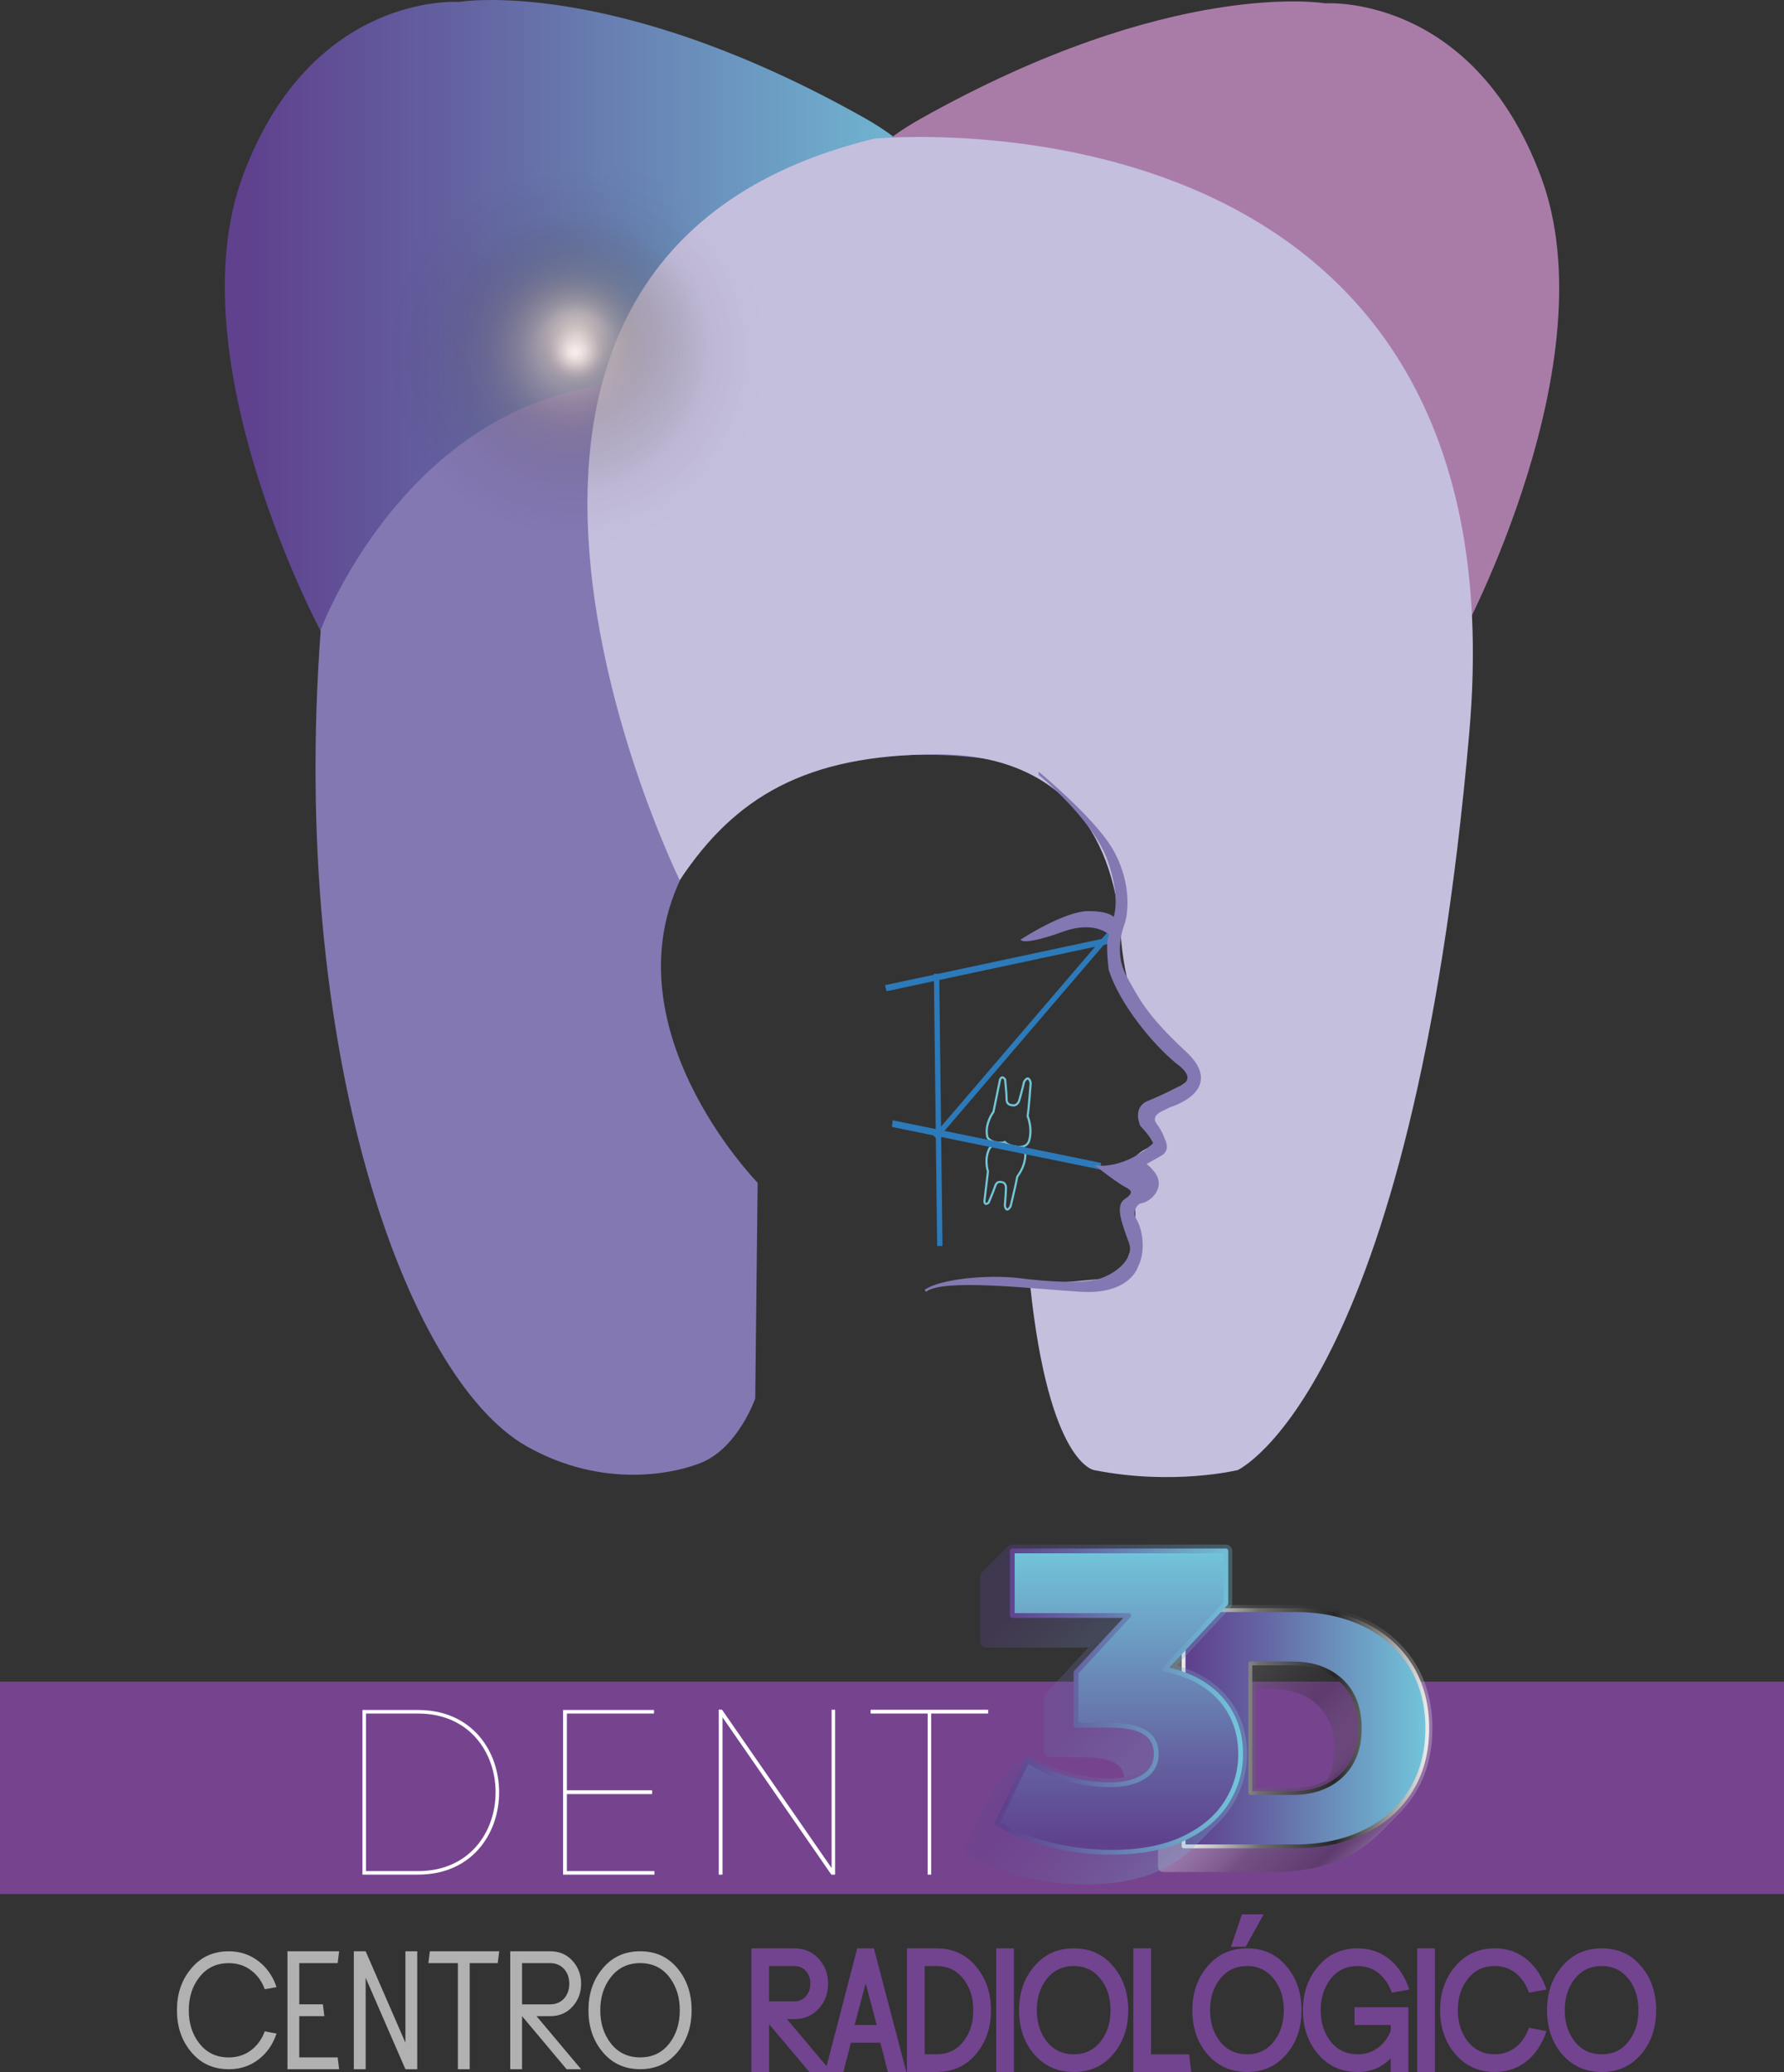 <?xml version="1.0" encoding="UTF-8"?>
<svg xmlns="http://www.w3.org/2000/svg" xmlns:xlink="http://www.w3.org/1999/xlink" viewBox="0 0 738.62 857.98">
  <rect x="0" y="0" width="738.62" height="857.98" fill="#333333" stroke="none"/>
  <defs>
    <style>
      .cls-1 {
        fill: url(#radial-gradient-21);
      }

      .cls-1, .cls-2, .cls-3, .cls-4, .cls-5, .cls-6, .cls-7, .cls-8, .cls-9, .cls-10, .cls-11, .cls-12, .cls-13, .cls-14, .cls-15, .cls-16, .cls-17, .cls-18, .cls-19, .cls-20, .cls-21, .cls-22, .cls-23, .cls-24, .cls-25, .cls-26, .cls-27, .cls-28, .cls-29, .cls-30, .cls-31, .cls-32, .cls-33, .cls-34, .cls-35, .cls-36, .cls-37, .cls-38, .cls-39, .cls-40, .cls-41, .cls-42, .cls-43, .cls-44, .cls-45, .cls-46, .cls-47, .cls-48, .cls-49, .cls-50, .cls-51, .cls-52, .cls-53, .cls-54, .cls-55 {
        stroke-width: 0px;
      }

      .cls-1, .cls-2, .cls-3, .cls-4, .cls-5, .cls-6, .cls-7, .cls-8, .cls-9, .cls-10, .cls-11, .cls-12, .cls-56, .cls-41, .cls-42 {
        mix-blend-mode: screen;
      }

      .cls-1, .cls-2, .cls-3, .cls-4, .cls-5, .cls-6, .cls-7, .cls-8, .cls-9, .cls-10, .cls-11, .cls-12, .cls-41, .cls-42 {
        opacity: .85;
      }

      .cls-2 {
        fill: url(#radial-gradient-20);
      }

      .cls-3 {
        fill: url(#radial-gradient-19);
      }

      .cls-4 {
        fill: url(#radial-gradient-10);
      }

      .cls-5 {
        fill: url(#radial-gradient-11);
      }

      .cls-6 {
        fill: url(#radial-gradient-17);
      }

      .cls-7 {
        fill: url(#radial-gradient-18);
      }

      .cls-8 {
        fill: url(#radial-gradient-15);
      }

      .cls-9 {
        fill: url(#radial-gradient-12);
      }

      .cls-10 {
        fill: url(#radial-gradient-13);
      }

      .cls-11 {
        fill: url(#radial-gradient-14);
      }

      .cls-12 {
        fill: url(#radial-gradient-16);
      }

      .cls-13, .cls-57 {
        fill: #8478b3;
      }

      .cls-14 {
        fill: url(#radial-gradient-23);
      }

      .cls-14, .cls-15, .cls-35, .cls-36, .cls-37, .cls-38, .cls-39, .cls-54 {
        mix-blend-mode: color-dodge;
      }

      .cls-15 {
        fill: url(#radial-gradient-22);
      }

      .cls-16 {
        fill: url(#linear-gradient);
      }

      .cls-17 {
        fill: #72c6d7;
      }

      .cls-18 {
        fill: url(#linear-gradient-11);
      }

      .cls-19 {
        fill: url(#linear-gradient-12);
      }

      .cls-20 {
        fill: url(#linear-gradient-13);
      }

      .cls-21 {
        fill: url(#linear-gradient-10);
      }

      .cls-22 {
        fill: url(#linear-gradient-17);
      }

      .cls-23 {
        fill: url(#linear-gradient-16);
      }

      .cls-24 {
        fill: url(#linear-gradient-19);
      }

      .cls-25 {
        fill: url(#linear-gradient-15);
      }

      .cls-26 {
        fill: url(#linear-gradient-23);
      }

      .cls-27 {
        fill: url(#linear-gradient-21);
      }

      .cls-28 {
        fill: url(#linear-gradient-18);
      }

      .cls-29 {
        fill: url(#linear-gradient-14);
      }

      .cls-30 {
        fill: url(#linear-gradient-22);
      }

      .cls-31 {
        fill: url(#linear-gradient-20);
      }

      .cls-32 {
        fill: #2c7aba;
      }

      .cls-57 {
        stroke: #8478b3;
        stroke-miterlimit: 10;
      }

      .cls-33 {
        fill: #72438f;
      }

      .cls-34 {
        fill: url(#radial-gradient-5);
      }

      .cls-35 {
        fill: url(#radial-gradient-9);
      }

      .cls-36 {
        fill: url(#radial-gradient-6);
      }

      .cls-37 {
        fill: url(#radial-gradient-8);
      }

      .cls-38 {
        fill: url(#radial-gradient-7);
      }

      .cls-39 {
        fill: url(#radial-gradient-2);
      }

      .cls-58 {
        opacity: .3;
      }

      .cls-59 {
        opacity: .5;
      }

      .cls-40 {
        fill: #a97ca8;
      }

      .cls-41 {
        fill: url(#radial-gradient-4);
      }

      .cls-42 {
        fill: url(#radial-gradient-3);
      }

      .cls-43 {
        fill: #c5bfde;
      }

      .cls-44 {
        fill: url(#linear-gradient-4);
      }

      .cls-45 {
        fill: url(#linear-gradient-2);
      }

      .cls-46 {
        fill: url(#linear-gradient-3);
      }

      .cls-47 {
        fill: url(#linear-gradient-8);
      }

      .cls-48 {
        fill: url(#linear-gradient-9);
      }

      .cls-49 {
        fill: url(#linear-gradient-7);
      }

      .cls-50 {
        fill: url(#linear-gradient-5);
      }

      .cls-51 {
        fill: url(#linear-gradient-6);
      }

      .cls-60 {
        isolation: isolate;
      }

      .cls-52 {
        fill: #fff;
      }

      .cls-53 {
        fill: #b1b1b1;
      }

      .cls-54 {
        fill: url(#radial-gradient);
      }

      .cls-55 {
        fill: #76448f;
      }
    </style>
    <linearGradient id="linear-gradient" x1="93.07" y1="152.1" x2="407.22" y2="152.1" gradientUnits="userSpaceOnUse">
      <stop offset=".03" stop-color="#5f418e"/>
      <stop offset=".32" stop-color="#6464a2"/>
      <stop offset=".96" stop-color="#71bfd7"/>
      <stop offset="1" stop-color="#72c6db"/>
    </linearGradient>
    <linearGradient id="linear-gradient-2" x1="483.61" y1="722.05" x2="584.51" y2="722.05" gradientTransform="translate(-2.08 2.08)" gradientUnits="userSpaceOnUse">
      <stop offset="0" stop-color="#eaeaea"/>
      <stop offset=".04" stop-color="#dedede"/>
      <stop offset=".12" stop-color="#bfbfbf"/>
      <stop offset=".23" stop-color="#8d8d8d"/>
      <stop offset=".28" stop-color="#6e6e6e"/>
      <stop offset=".63" stop-color="#262626"/>
      <stop offset="1" stop-color="#eaeaea"/>
    </linearGradient>
    <linearGradient id="linear-gradient-3" x1="484.41" y1="721.25" x2="585.32" y2="721.25" gradientTransform="translate(-1.82 1.82)" xlink:href="#linear-gradient-2"/>
    <linearGradient id="linear-gradient-4" x1="485.22" y1="720.45" x2="586.12" y2="720.45" gradientTransform="translate(-1.56 1.56)" xlink:href="#linear-gradient-2"/>
    <linearGradient id="linear-gradient-5" x1="486.02" y1="719.65" x2="586.92" y2="719.65" gradientTransform="translate(-1.3 1.3)" xlink:href="#linear-gradient-2"/>
    <linearGradient id="linear-gradient-6" x1="486.82" y1="718.84" x2="587.72" y2="718.84" gradientTransform="translate(-1.04 1.04)" xlink:href="#linear-gradient-2"/>
    <linearGradient id="linear-gradient-7" x1="487.62" y1="718.04" x2="588.53" y2="718.04" gradientTransform="translate(-.78 .78)" xlink:href="#linear-gradient-2"/>
    <linearGradient id="linear-gradient-8" x1="488.43" y1="717.24" x2="589.33" y2="717.24" gradientTransform="translate(-.52 .52)" xlink:href="#linear-gradient-2"/>
    <linearGradient id="linear-gradient-9" x1="489.23" y1="716.44" x2="590.13" y2="716.44" gradientTransform="translate(-.26 .26)" xlink:href="#linear-gradient-2"/>
    <linearGradient id="linear-gradient-10" x1="490.03" y1="715.63" x2="590.93" y2="715.63" gradientTransform="matrix(1,0,0,1,0,0)" xlink:href="#linear-gradient-2"/>
    <linearGradient id="linear-gradient-11" x1="490.03" y1="715.63" x2="590.93" y2="715.63" xlink:href="#linear-gradient"/>
    <linearGradient id="linear-gradient-12" x1="490.03" y1="715.63" x2="590.93" y2="715.63" gradientUnits="userSpaceOnUse">
      <stop offset="0" stop-color="#eaeaea"/>
      <stop offset=".05" stop-color="#dedede"/>
      <stop offset=".14" stop-color="#bfbfbf"/>
      <stop offset=".25" stop-color="#8d8d8d"/>
      <stop offset=".31" stop-color="#6e6e6e"/>
      <stop offset=".62" stop-color="#262626"/>
      <stop offset="1" stop-color="#eaeaea"/>
    </linearGradient>
    <linearGradient id="linear-gradient-13" x1="404.27" y1="713.16" x2="505.11" y2="713.16" gradientTransform="translate(-2.08 2.08)" xlink:href="#linear-gradient"/>
    <linearGradient id="linear-gradient-14" x1="405.33" y1="712.1" x2="506.18" y2="712.1" gradientTransform="translate(-1.82 1.82)" xlink:href="#linear-gradient"/>
    <linearGradient id="linear-gradient-15" x1="406.4" y1="711.03" x2="507.25" y2="711.03" gradientTransform="translate(-1.56 1.56)" xlink:href="#linear-gradient"/>
    <linearGradient id="linear-gradient-16" x1="407.47" y1="709.96" x2="508.32" y2="709.96" gradientTransform="translate(-1.3 1.3)" xlink:href="#linear-gradient"/>
    <linearGradient id="linear-gradient-17" x1="408.54" y1="708.89" x2="509.39" y2="708.89" gradientTransform="translate(-1.04 1.04)" xlink:href="#linear-gradient"/>
    <linearGradient id="linear-gradient-18" x1="409.61" y1="707.82" x2="510.46" y2="707.82" gradientTransform="translate(-.78 .78)" xlink:href="#linear-gradient"/>
    <linearGradient id="linear-gradient-19" x1="410.68" y1="706.75" x2="511.52" y2="706.75" gradientTransform="translate(-.52 .52)" xlink:href="#linear-gradient"/>
    <linearGradient id="linear-gradient-20" x1="411.75" y1="705.68" x2="512.59" y2="705.68" gradientTransform="translate(-.26 .26)" xlink:href="#linear-gradient"/>
    <linearGradient id="linear-gradient-21" x1="412.82" y1="704.61" x2="513.66" y2="704.61" xlink:href="#linear-gradient"/>
    <linearGradient id="linear-gradient-22" x1="463.24" y1="767.01" x2="463.24" y2="642.22" xlink:href="#linear-gradient"/>
    <linearGradient id="linear-gradient-23" x1="412.82" y1="704.61" x2="513.66" y2="704.61" xlink:href="#linear-gradient"/>
    <radialGradient id="radial-gradient" cx="-195.2" cy="691.07" fx="-195.2" fy="691.07" r="33.38" gradientTransform="translate(954.91 191.5) rotate(78.41)" gradientUnits="userSpaceOnUse">
      <stop offset="0" stop-color="#fff"/>
      <stop offset=".04" stop-color="rgba(240, 240, 240, .94)" stop-opacity=".94"/>
      <stop offset=".25" stop-color="rgba(168, 168, 168, .66)" stop-opacity=".66"/>
      <stop offset=".45" stop-color="rgba(108, 108, 108, .43)" stop-opacity=".43"/>
      <stop offset=".63" stop-color="rgba(61, 61, 61, .24)" stop-opacity=".24"/>
      <stop offset=".78" stop-color="rgba(28, 28, 28, .11)" stop-opacity=".11"/>
      <stop offset=".91" stop-color="rgba(7, 7, 7, .03)" stop-opacity=".03"/>
      <stop offset="1" stop-color="#000" stop-opacity="0"/>
    </radialGradient>
    <radialGradient id="radial-gradient-2" cx="-195.2" cy="691.07" fx="-195.2" fy="691.07" r="60.06" gradientTransform="translate(753.45 -361.56) rotate(30.02)" xlink:href="#radial-gradient"/>
    <radialGradient id="radial-gradient-3" cx="23240.42" cy="3686.15" fx="23240.42" fy="3686.15" r="21.86" gradientTransform="translate(1658.07 13536.52) rotate(-168.49) scale(.17 3.48) skewX(-.11)" gradientUnits="userSpaceOnUse">
      <stop offset="0" stop-color="#fff"/>
      <stop offset=".1" stop-color="rgba(255, 255, 255, .8)" stop-opacity=".8"/>
      <stop offset=".22" stop-color="rgba(255, 255, 255, .59)" stop-opacity=".59"/>
      <stop offset=".35" stop-color="rgba(255, 255, 255, .41)" stop-opacity=".41"/>
      <stop offset=".47" stop-color="rgba(255, 255, 255, .26)" stop-opacity=".26"/>
      <stop offset=".59" stop-color="rgba(255, 255, 255, .15)" stop-opacity=".15"/>
      <stop offset=".71" stop-color="rgba(255, 255, 255, .07)" stop-opacity=".07"/>
      <stop offset=".83" stop-color="rgba(255, 255, 255, .02)" stop-opacity=".02"/>
      <stop offset=".94" stop-color="#fff" stop-opacity="0"/>
    </radialGradient>
    <radialGradient id="radial-gradient-4" cx="12438.13" cy="1831.91" fx="12438.13" fy="1831.91" r="21.86" gradientTransform="translate(-6448.74 1002.76) rotate(-78.49) scale(.17 3.48) skewX(-.11)" xlink:href="#radial-gradient-3"/>
    <radialGradient id="radial-gradient-5" cx="-639.9" cy="3718.63" fx="-639.9" fy="3718.63" r="19.39" gradientTransform="translate(3957.26 798.4) rotate(90) scale(1.02 1)" gradientUnits="userSpaceOnUse">
      <stop offset="0" stop-color="#fff"/>
      <stop offset=".08" stop-color="rgba(249, 249, 249, .98)" stop-opacity=".98"/>
      <stop offset=".19" stop-color="rgba(234, 234, 234, .92)" stop-opacity=".92"/>
      <stop offset=".3" stop-color="rgba(210, 210, 210, .83)" stop-opacity=".83"/>
      <stop offset=".42" stop-color="rgba(176, 176, 176, .69)" stop-opacity=".69"/>
      <stop offset=".54" stop-color="rgba(131, 131, 131, .52)" stop-opacity=".52"/>
      <stop offset=".67" stop-color="rgba(77, 77, 77, .3)" stop-opacity=".3"/>
      <stop offset=".8" stop-color="rgba(15, 15, 15, .06)" stop-opacity=".06"/>
      <stop offset=".83" stop-color="#000" stop-opacity="0"/>
    </radialGradient>
    <radialGradient id="radial-gradient-6" cx="2108.22" cy="-817.74" fx="2108.22" fy="-817.74" r="82.98" gradientTransform="translate(-1995.25 -216.14) rotate(30.42)" gradientUnits="userSpaceOnUse">
      <stop offset="0" stop-color="#f8d6d7"/>
      <stop offset=".07" stop-color="rgba(227, 196, 196, .92)" stop-opacity=".92"/>
      <stop offset=".42" stop-color="rgba(131, 113, 113, .53)" stop-opacity=".53"/>
      <stop offset=".7" stop-color="rgba(60, 52, 52, .24)" stop-opacity=".24"/>
      <stop offset=".9" stop-color="rgba(16, 14, 14, .07)" stop-opacity=".07"/>
      <stop offset="1" stop-color="#000" stop-opacity="0"/>
    </radialGradient>
    <radialGradient id="radial-gradient-7" cx="2108.22" cy="-817.74" fx="2108.22" fy="-817.74" r="80.57" gradientTransform="translate(-1145.59 1935.79) rotate(-31.12)" gradientUnits="userSpaceOnUse">
      <stop offset="0" stop-color="#fae0e0"/>
      <stop offset=".08" stop-color="rgba(227, 203, 203, .91)" stop-opacity=".91"/>
      <stop offset=".42" stop-color="rgba(131, 117, 117, .52)" stop-opacity=".52"/>
      <stop offset=".7" stop-color="rgba(60, 54, 54, .24)" stop-opacity=".24"/>
      <stop offset=".9" stop-color="rgba(16, 15, 15, .07)" stop-opacity=".07"/>
      <stop offset="1" stop-color="#000" stop-opacity="0"/>
    </radialGradient>
    <radialGradient id="radial-gradient-8" cx="-11747.98" cy="-831.18" fx="-11747.98" fy="-831.18" r="101.63" gradientTransform="translate(1233.55 964.88) rotate(-.04) scale(.09 1) skewX(-.41)" xlink:href="#radial-gradient-6"/>
    <radialGradient id="radial-gradient-9" cx="-11747.98" cy="-831.18" fx="-11747.98" fy="-831.18" r="98.68" gradientTransform="translate(1524.85 279.69) rotate(-33.28) scale(.09 1) skewX(-.41)" xlink:href="#radial-gradient-7"/>
    <radialGradient id="radial-gradient-10" cx="20892.6" cy="3855.63" fx="20892.6" fy="3855.63" r="26.94" gradientTransform="translate(3136.34 13755.98) rotate(-176.82) scale(.17 3.48) skewX(-.36)" xlink:href="#radial-gradient-3"/>
    <radialGradient id="radial-gradient-11" cx="15814.19" cy="1950.36" fx="15814.19" fy="1950.36" r="26.94" gradientTransform="translate(-6698.52 2526.79) rotate(-86.82) scale(.17 3.48) skewX(-.36)" xlink:href="#radial-gradient-3"/>
    <radialGradient id="radial-gradient-12" cx="15497.51" cy="4111.84" fx="15497.51" fy="4111.84" r="21.86" gradientTransform="translate(5832.11 13603.11) rotate(168.12) scale(.17 3.48) skewX(-.49)" xlink:href="#radial-gradient-3"/>
    <radialGradient id="radial-gradient-13" cx="20923.07" cy="2221.72" fx="20923.07" fy="2221.72" r="21.86" gradientTransform="translate(-6582.54 5314.61) rotate(-101.88) scale(.17 3.48) skewX(-.49)" xlink:href="#radial-gradient-3"/>
    <radialGradient id="radial-gradient-14" cx="9951.29" cy="4268.4" fx="9951.29" fy="4268.4" r="16.81" gradientTransform="translate(8039.95 12918.8) rotate(155.25) scale(.17 3.48) skewX(-.15)" xlink:href="#radial-gradient-3"/>
    <radialGradient id="radial-gradient-15" cx="24043.99" cy="2499.69" fx="24043.99" fy="2499.69" r="16.81" gradientTransform="translate(-5909.85 7606.57) rotate(-114.75) scale(.17 3.48) skewX(-.15)" xlink:href="#radial-gradient-3"/>
    <radialGradient id="radial-gradient-16" cx="27012.34" cy="3137.46" fx="27012.34" fy="3137.46" r="21.86" gradientTransform="translate(-2167.85 11804.34) rotate(-144.97) scale(.17 3.48) skewX(-.02)" xlink:href="#radial-gradient-3"/>
    <radialGradient id="radial-gradient-17" cx="1514" cy="1642.76" fx="1514" fy="1642.76" r="21.86" gradientTransform="translate(-4599.35 -2923.47) rotate(-54.97) scale(.17 3.48) skewX(-.02)" xlink:href="#radial-gradient-3"/>
    <radialGradient id="radial-gradient-18" cx="26204.45" cy="3339.86" fx="26204.45" fy="3339.86" r="26.95" gradientTransform="translate(-899.77 12595.22) rotate(-153.29) scale(.17 3.48) skewX(-.16)" xlink:href="#radial-gradient-3"/>
    <radialGradient id="radial-gradient-19" cx="5547.41" cy="1683.56" fx="5547.41" fy="1683.56" r="26.95" gradientTransform="translate(-5436.28 -1625.54) rotate(-63.29) scale(.17 3.48) skewX(-.16)" xlink:href="#radial-gradient-3"/>
    <radialGradient id="radial-gradient-20" cx="27113.47" cy="2821.5" fx="27113.47" fy="2821.5" r="35.36" gradientTransform="translate(-3856.84 10256.96) rotate(-132.22) scale(.17 3.48) skewX(-.39)" xlink:href="#radial-gradient-3"/>
    <radialGradient id="radial-gradient-21" cx="-4789.71" cy="1637.93" fx="-4789.71" fy="1637.93" r="35.36" gradientTransform="translate(-2974.18 -4644.55) rotate(-42.22) scale(.17 3.48) skewX(-.39)" xlink:href="#radial-gradient-3"/>
    <radialGradient id="radial-gradient-22" cx="-55067.67" cy="4298.09" fx="-55067.67" fy="4298.09" r="101.59" gradientTransform="translate(6596.97 547.41) rotate(46.09) scale(.09 1) skewX(-.22)" xlink:href="#radial-gradient-6"/>
    <radialGradient id="radial-gradient-23" cx="-55067.67" cy="4298.09" fx="-55067.67" fy="4298.09" r="98.64" gradientTransform="translate(6596.97 547.41) rotate(46.09) scale(.09 1) skewX(-.22)" xlink:href="#radial-gradient-7"/>
  </defs>
  <g class="cls-60">
    <g id="Capa_2" data-name="Capa 2">
      <g id="Capa_1-2" data-name="Capa 1">
        <g>
          <g>
            <path class="cls-53" d="M114.5,842.05c-1.5,4.51-4.01,8.1-7.51,10.77-3.46,2.67-7.55,4.01-12.27,4.01-6.58,0-11.85-2.48-15.81-7.44-3.77-4.6-5.65-10.27-5.65-16.99s1.88-12.36,5.65-16.96c3.96-4.96,9.23-7.44,15.81-7.44,4.63,0,8.72,1.36,12.27,4.07,3.51,2.7,6.01,6.29,7.51,10.78l-4.9.86c-1.17-3.29-3.08-5.92-5.72-7.87-2.6-1.95-5.65-2.93-9.16-2.93-5.2,0-9.31,2.01-12.34,6.04-2.82,3.67-4.22,8.16-4.22,13.48s1.41,9.84,4.22,13.51c3.03,4,7.14,6.01,12.34,6.01,3.46,0,6.5-.97,9.12-2.9,2.65-1.98,4.57-4.61,5.76-7.91l4.9.93Z"/>
            <path class="cls-53" d="M119.01,856.83v-48.84h21.4l-.61,4.9h-15.89v17.07h9.77l.61,4.9h-10.38v17.07h15.89l.61,4.9h-21.4Z"/>
            <path class="cls-53" d="M167.85,856.83l-16.46-37.86v37.86h-4.9v-48.84h4.9l16.46,37.85v-37.85h4.9v48.84h-4.9Z"/>
            <path class="cls-53" d="M206.06,812.89h-11.59v43.94h-4.9v-43.94h-12.2l.61-4.9h28.7l-.61,4.9Z"/>
            <path class="cls-53" d="M234.58,856.83l-18.43-21.97v21.97h-4.9v-48.84h16.57c3.72,0,6.77,1.3,9.16,3.9,2.41,2.62,3.62,5.8,3.62,9.52s-1.21,6.93-3.62,9.55c-2.39,2.6-5.44,3.9-9.16,3.9h-5.69l18.46,21.97h-6.01ZM235.69,821.43c0-2.43-.69-4.44-2.08-6.03-1.5-1.66-3.44-2.5-5.8-2.5h-11.66v17.07h11.66c2.36,0,4.29-.83,5.8-2.5,1.38-1.6,2.08-3.61,2.08-6.03Z"/>
            <path class="cls-53" d="M286.35,832.39c0,6.63-1.85,12.3-5.55,16.99-3.96,4.96-9.21,7.44-15.74,7.44s-11.85-2.48-15.81-7.44c-3.74-4.6-5.62-10.27-5.62-16.99s1.87-12.36,5.62-16.96c3.96-4.96,9.23-7.44,15.81-7.44s11.78,2.48,15.74,7.44c3.7,4.63,5.55,10.28,5.55,16.96ZM281.45,832.41c0-5.29-1.38-9.78-4.14-13.48-3.02-4.03-7.11-6.04-12.25-6.04s-9.3,2.01-12.32,6.04c-2.81,3.67-4.21,8.16-4.21,13.48s1.41,9.84,4.21,13.51c3.02,4,7.13,6.01,12.32,6.01s9.2-2,12.25-6.01c2.76-3.69,4.14-8.2,4.14-13.51Z"/>
            <path class="cls-33" d="M344.25,857.98h-9.16l-16.67-19.79v19.79h-7.34v-51.2h17.78c4.08,0,7.43,1.42,10.05,4.26,2.62,2.84,3.94,6.3,3.94,10.38s-1.31,7.5-3.94,10.41c-2.62,2.84-5.98,4.26-10.05,4.26h-3.04l18.43,21.9ZM335.51,821.43c0-2.07-.61-3.81-1.83-5.21-1.19-1.41-2.8-2.11-4.83-2.11h-10.45v14.63h10.45c2.03,0,3.65-.74,4.87-2.21,1.19-1.33,1.79-3.03,1.79-5.1Z"/>
            <path class="cls-33" d="M375.26,857.98h-7.66l-3.11-12.13h-12.2l-3.11,12.13h-7.58l13.31-51.2h6.9l13.45,51.2ZM362.99,838.51l-4.58-17.21-4.58,17.21h9.16Z"/>
            <path class="cls-33" d="M410.3,832.39c0,7.01-1.98,12.97-5.94,17.86-4.2,5.15-9.73,7.73-16.6,7.73h-12.27v-51.2h12.27c6.87,0,12.4,2.6,16.6,7.8,3.96,4.89,5.94,10.83,5.94,17.82ZM402.96,832.38c0-4.97-1.26-9.15-3.79-12.52-2.79-3.83-6.6-5.75-11.41-5.75h-4.94v36.53h4.94c4.82,0,8.62-1.9,11.41-5.71,2.53-3.38,3.79-7.56,3.79-12.56Z"/>
            <path class="cls-33" d="M419.78,857.98h-7.34v-51.2h7.34v51.2Z"/>
            <path class="cls-33" d="M467.11,832.39c0,7.09-1.97,13.04-5.91,17.86-4.2,5.15-9.74,7.73-16.61,7.73s-12.51-2.58-16.76-7.73c-3.94-4.82-5.91-10.77-5.91-17.86s1.99-12.98,5.98-17.82c4.23-5.2,9.79-7.8,16.69-7.8s12.41,2.6,16.61,7.8c3.94,4.84,5.91,10.78,5.91,17.82ZM459.78,832.38c0-4.97-1.26-9.15-3.79-12.52-2.84-3.83-6.64-5.75-11.4-5.75s-8.66,1.89-11.47,5.67c-2.57,3.47-3.86,7.67-3.86,12.6s1.29,9.18,3.86,12.63c2.83,3.76,6.66,5.64,11.47,5.64s8.59-1.9,11.4-5.71c2.52-3.38,3.79-7.56,3.79-12.56Z"/>
            <path class="cls-33" d="M493.23,857.98h-24.01v-51.2h7.34v43.87h15.74l.93,7.34Z"/>
            <path class="cls-33" d="M538.86,832.39c0,7.09-1.97,13.04-5.91,17.86-4.2,5.15-9.74,7.73-16.61,7.73s-12.51-2.58-16.76-7.73c-3.94-4.82-5.91-10.77-5.91-17.86s1.99-12.98,5.98-17.82c4.23-5.2,9.79-7.8,16.69-7.8s12.41,2.6,16.61,7.8c3.94,4.84,5.91,10.78,5.91,17.82ZM531.52,832.38c0-4.97-1.26-9.15-3.79-12.52-2.84-3.83-6.64-5.75-11.4-5.75s-8.66,1.89-11.47,5.67c-2.57,3.47-3.86,7.67-3.86,12.6s1.29,9.18,3.86,12.63c2.83,3.76,6.66,5.64,11.47,5.64s8.59-1.9,11.4-5.71c2.52-3.38,3.79-7.56,3.79-12.56ZM523.18,792.71l-7.44,13.42h-6.08l4.51-13.42h9.02Z"/>
            <path class="cls-33" d="M583.51,823.84l-7.26,1.29c-1.2-3.32-2.95-5.95-5.26-7.91-2.55-2.08-5.5-3.11-8.84-3.11-4.84,0-8.67,1.89-11.49,5.67-2.58,3.47-3.86,7.67-3.86,12.6s1.29,9.18,3.86,12.63c2.84,3.76,6.66,5.64,11.47,5.64,3.12,0,5.89-.88,8.29-2.63,2.41-1.75,4.2-4.11,5.36-7.08v-2.42h-14.96v-7.34h22.29v26.8h-7.34v-5.65c-3.62,3.77-8.18,5.65-13.67,5.65-6.89,0-12.45-2.58-16.67-7.73-3.98-4.84-5.98-10.79-5.98-17.86s2-12.98,6.01-17.82c4.23-5.2,9.78-7.8,16.68-7.8,5.15,0,9.65,1.61,13.49,4.82,3.53,3.04,6.16,7.12,7.87,12.25Z"/>
            <path class="cls-33" d="M594.1,857.98h-7.34v-51.2h7.34v51.2Z"/>
            <path class="cls-33" d="M640.29,841.05c-1.74,5.15-4.37,9.22-7.87,12.19-3.84,3.16-8.34,4.73-13.49,4.73-6.9,0-12.45-2.58-16.68-7.73-4-4.84-6.01-10.79-6.01-17.86s2-12.98,6.01-17.82c4.23-5.2,9.78-7.8,16.68-7.8,5.15,0,9.65,1.61,13.49,4.82,3.53,3.04,6.16,7.12,7.87,12.25l-7.26,1.29c-1.2-3.34-2.95-5.98-5.26-7.91-2.55-2.08-5.5-3.11-8.84-3.11-4.84,0-8.67,1.89-11.49,5.67-2.58,3.47-3.86,7.67-3.86,12.6s1.29,9.18,3.86,12.63c2.84,3.76,6.67,5.64,11.49,5.64,3.34,0,6.28-1.04,8.84-3.11,2.34-1.91,4.09-4.53,5.26-7.87l7.26,1.4Z"/>
            <path class="cls-33" d="M685.7,832.39c0,7.09-1.97,13.04-5.91,17.86-4.2,5.15-9.74,7.73-16.61,7.73s-12.51-2.58-16.76-7.73c-3.94-4.82-5.91-10.77-5.91-17.86s1.99-12.98,5.98-17.82c4.23-5.2,9.79-7.8,16.69-7.8s12.41,2.6,16.61,7.8c3.94,4.84,5.91,10.78,5.91,17.82ZM678.36,832.38c0-4.97-1.26-9.15-3.79-12.52-2.84-3.83-6.64-5.75-11.4-5.75s-8.66,1.89-11.47,5.67c-2.57,3.47-3.86,7.67-3.86,12.6s1.29,9.18,3.86,12.63c2.83,3.76,6.66,5.64,11.47,5.64s8.59-1.9,11.4-5.71c2.52-3.38,3.79-7.56,3.79-12.56Z"/>
          </g>
          <rect class="cls-55" y="696.34" width="738.62" height="87.94"/>
          <g>
            <path class="cls-16" d="M133.27,262.3s-61.02-113.32-32.69-189.59C128.91-3.56,189.93.8,189.93.8c0,0,63.2-10.9,167.8,47.94,104.6,58.84,10.9,202.66,10.9,202.66,0,0-91.53,111.14-235.35,10.9Z"/>
            <path class="cls-40" d="M605.35,262.89s61.02-113.32,32.69-189.59C609.71-2.97,548.69,1.39,548.69,1.39c0,0-63.2-10.9-167.8,47.94-104.6,58.84-10.9,202.66-10.9,202.66,0,0,91.53,111.14,235.35,10.9Z"/>
            <path class="cls-13" d="M416.1,315.43s-98.64-20.24-132.93,45.76c-33.02,63.57,30.51,128.57,30.51,128.57l-1,89.35s-6.94,19.96-21.86,26.36c-10.21,4.38-40.68,11.73-73.03-6.74-49.67-28.37-98.06-163.64-84.99-337.98,0,0,39.43-106.58,140.66-102.22,101.23,4.36,155.71,87.17,142.64,156.9Z"/>
            <path class="cls-43" d="M281.42,364.47S155.02,107.53,362.05,57.4c0,0,270.22-26.15,246.25,246.25-23.97,272.4-95.88,305.09-95.88,305.09,0,0-26.74,6.54-59.43,0,0,0-18.67-2.37-26.47-76.46l36.4-3.36s13.88-19.55,2.99-44.33c6.36-11.34,14.63-10.33,14.63-10.33l-4.55-15.68,19.61-13.65-25.73-30.74c-3.59-6.28-5.4-20.07-5.87-27.29-2.89-44.17-26.76-74.61-76.09-74.53-54.41.09-83.77,17.83-106.48,52.1Z"/>
          </g>
          <g>
            <g>
              <path class="cls-52" d="M173.08,708.08c44.76,0,44.76,68.17,0,68.17h-23.02v-68.17h23.02ZM173.08,774.79c42.81,0,42.81-65.24,0-65.24h-21.55v65.24h21.55Z"/>
              <path class="cls-52" d="M234.69,774.79h36.28v1.46h-37.84v-68.17h37.65v1.46h-36.08v31.79h35.3v1.56h-35.3v31.89Z"/>
              <path class="cls-52" d="M297.58,776.25v-68.37l1.37.1,45.35,65.54v-65.54h1.46v68.27h-1.56l-45.06-65.15v65.15h-1.56Z"/>
              <path class="cls-52" d="M384.07,776.25v-66.71h-23.6v-1.56h48.66v1.56h-23.6v66.71h-1.46Z"/>
            </g>
            <g>
              <g class="cls-58">
                <path class="cls-45" d="M527.79,775.16h-46.26c-1.17,0-2.11-.94-2.11-2.11v-97.83c0-1.17.94-2.11,2.11-2.11h46.26c10.98,0,20.88,2.09,29.42,6.22,8.62,4.16,15.4,10.16,20.16,17.84,4.75,7.67,7.16,16.74,7.16,26.97s-2.41,19.3-7.16,26.97c-4.76,7.67-11.54,13.67-20.16,17.84-8.54,4.13-18.44,6.22-29.43,6.22ZM483.64,770.94h44.15c10.34,0,19.63-1.95,27.59-5.8,7.89-3.81,14.08-9.28,18.41-16.26,4.33-6.99,6.53-15.31,6.53-24.74s-2.2-17.75-6.53-24.74c-4.33-6.98-10.53-12.45-18.41-16.26-7.97-3.85-17.25-5.8-27.59-5.8h-44.15v93.61ZM526.67,753.08h-17.47c-1.17,0-2.11-.94-2.11-2.11v-53.67c0-1.17.94-2.11,2.11-2.11h17.47c8.9,0,16.18,2.59,21.63,7.7,5.5,5.14,8.29,12.29,8.29,21.24s-2.79,16.1-8.28,21.24c-5.46,5.11-12.74,7.7-21.64,7.7ZM511.31,748.86h15.36c7.79,0,14.1-2.21,18.75-6.56,4.67-4.38,6.95-10.32,6.95-18.17s-2.27-13.79-6.95-18.17c-4.65-4.35-10.96-6.56-18.75-6.56h-15.36v49.45Z"/>
                <path class="cls-46" d="M528.85,774.1h-46.26c-1.17,0-2.11-.94-2.11-2.11v-97.83c0-1.17.94-2.11,2.11-2.11h46.26c10.98,0,20.88,2.09,29.43,6.22,8.61,4.16,15.4,10.16,20.16,17.84,4.75,7.67,7.16,16.74,7.16,26.97s-2.41,19.3-7.16,26.96c-4.76,7.67-11.54,13.67-20.16,17.84-8.54,4.13-18.44,6.22-29.43,6.22ZM484.7,769.88h44.15c10.34,0,19.63-1.95,27.59-5.8,7.89-3.81,14.08-9.28,18.41-16.26,4.33-6.99,6.53-15.31,6.53-24.74s-2.2-17.75-6.53-24.74c-4.33-6.98-10.53-12.45-18.41-16.26-7.97-3.85-17.25-5.8-27.59-5.8h-44.15v93.61ZM527.73,752.02h-17.47c-1.17,0-2.11-.94-2.11-2.11v-53.66c0-1.17.94-2.11,2.11-2.11h17.47c8.9,0,16.18,2.59,21.63,7.7,5.5,5.14,8.29,12.29,8.29,21.24s-2.79,16.1-8.28,21.24c-5.46,5.11-12.74,7.7-21.64,7.7ZM512.37,747.8h15.36c7.79,0,14.1-2.21,18.75-6.56,4.67-4.38,6.95-10.32,6.95-18.17s-2.27-13.79-6.95-18.17c-4.65-4.35-10.96-6.56-18.75-6.56h-15.36v49.45Z"/>
                <path class="cls-44" d="M529.91,773.03h-46.26c-1.17,0-2.11-.94-2.11-2.11v-97.83c0-1.17.94-2.11,2.11-2.11h46.26c10.98,0,20.88,2.09,29.43,6.22,8.61,4.16,15.4,10.16,20.16,17.84,4.75,7.67,7.16,16.74,7.16,26.97s-2.41,19.3-7.16,26.97c-4.76,7.67-11.54,13.67-20.16,17.84-8.54,4.13-18.44,6.22-29.43,6.22ZM485.76,768.82h44.15c10.34,0,19.63-1.95,27.59-5.8,7.89-3.81,14.08-9.28,18.41-16.26,4.33-6.99,6.53-15.31,6.53-24.74s-2.2-17.75-6.53-24.74c-4.33-6.98-10.53-12.45-18.41-16.26-7.97-3.85-17.25-5.8-27.59-5.8h-44.15v93.61ZM528.79,750.95h-17.47c-1.17,0-2.11-.94-2.11-2.11v-53.67c0-1.17.94-2.11,2.11-2.11h17.47c8.9,0,16.18,2.59,21.63,7.7,5.5,5.14,8.29,12.29,8.29,21.24s-2.79,16.1-8.28,21.24c-5.46,5.11-12.74,7.7-21.64,7.7ZM513.43,746.73h15.36c7.79,0,14.1-2.21,18.75-6.56,4.67-4.38,6.95-10.32,6.95-18.17s-2.27-13.79-6.95-18.17c-4.65-4.35-10.96-6.56-18.75-6.56h-15.36v49.45Z"/>
                <path class="cls-50" d="M530.98,771.97h-46.26c-1.17,0-2.11-.94-2.11-2.11v-97.83c0-1.17.94-2.11,2.11-2.11h46.26c10.98,0,20.88,2.09,29.43,6.22,8.61,4.16,15.4,10.16,20.16,17.84,4.75,7.67,7.16,16.74,7.16,26.97s-2.41,19.3-7.16,26.97c-4.76,7.67-11.54,13.67-20.16,17.84-8.54,4.13-18.44,6.22-29.43,6.22ZM486.83,767.75h44.15c10.34,0,19.63-1.95,27.59-5.8,7.89-3.81,14.08-9.28,18.41-16.26,4.33-6.99,6.53-15.31,6.53-24.74s-2.2-17.75-6.53-24.74c-4.33-6.98-10.53-12.45-18.41-16.26-7.97-3.85-17.25-5.8-27.59-5.8h-44.15v93.61ZM529.86,749.89h-17.47c-1.17,0-2.11-.94-2.11-2.11v-53.66c0-1.17.94-2.11,2.11-2.11h17.47c8.9,0,16.18,2.59,21.63,7.7,5.5,5.14,8.29,12.29,8.29,21.24s-2.79,16.1-8.28,21.24c-5.46,5.11-12.74,7.7-21.64,7.7ZM514.5,745.67h15.36c7.79,0,14.1-2.21,18.75-6.56,4.67-4.38,6.95-10.32,6.95-18.17s-2.27-13.79-6.95-18.17c-4.65-4.35-10.96-6.56-18.75-6.56h-15.36v49.45Z"/>
                <path class="cls-51" d="M532.04,770.91h-46.26c-1.17,0-2.11-.94-2.11-2.11v-97.83c0-1.17.94-2.11,2.11-2.11h46.26c10.98,0,20.88,2.09,29.42,6.22,8.62,4.16,15.4,10.16,20.16,17.84,4.75,7.67,7.16,16.74,7.16,26.97s-2.41,19.3-7.16,26.97c-4.76,7.67-11.54,13.67-20.16,17.84-8.54,4.13-18.44,6.22-29.43,6.22ZM487.89,766.69h44.15c10.34,0,19.63-1.95,27.59-5.8,7.89-3.81,14.08-9.28,18.41-16.26,4.33-6.99,6.53-15.31,6.53-24.74s-2.2-17.75-6.53-24.74c-4.33-6.98-10.53-12.45-18.41-16.26-7.97-3.85-17.25-5.8-27.59-5.8h-44.15v93.61ZM530.92,748.83h-17.47c-1.17,0-2.11-.94-2.11-2.11v-53.67c0-1.17.94-2.11,2.11-2.11h17.47c8.9,0,16.18,2.59,21.63,7.7,5.5,5.14,8.29,12.29,8.29,21.24s-2.79,16.1-8.28,21.24c-5.46,5.11-12.74,7.7-21.64,7.7ZM515.56,744.61h15.36c7.79,0,14.1-2.21,18.75-6.56,4.67-4.38,6.95-10.32,6.95-18.17s-2.27-13.79-6.95-18.17c-4.65-4.35-10.96-6.56-18.75-6.56h-15.36v49.45Z"/>
                <path class="cls-49" d="M533.1,769.85h-46.26c-1.17,0-2.11-.94-2.11-2.11v-97.83c0-1.17.94-2.11,2.11-2.11h46.26c10.98,0,20.88,2.09,29.42,6.22,8.62,4.16,15.4,10.16,20.16,17.84,4.75,7.67,7.16,16.74,7.16,26.97s-2.41,19.3-7.16,26.97c-4.76,7.67-11.54,13.67-20.16,17.84-8.54,4.13-18.44,6.22-29.43,6.22ZM488.95,765.63h44.15c10.34,0,19.63-1.95,27.59-5.8,7.89-3.81,14.08-9.28,18.41-16.26,4.33-6.99,6.53-15.31,6.53-24.74s-2.2-17.75-6.53-24.74c-4.33-6.98-10.53-12.45-18.41-16.26-7.97-3.85-17.25-5.8-27.59-5.8h-44.15v93.61ZM531.98,747.76h-17.47c-1.17,0-2.11-.94-2.11-2.11v-53.66c0-1.17.94-2.11,2.11-2.11h17.47c8.9,0,16.18,2.59,21.63,7.7,5.5,5.14,8.29,12.29,8.29,21.24s-2.79,16.1-8.28,21.24c-5.46,5.11-12.74,7.7-21.64,7.7ZM516.62,743.55h15.36c7.79,0,14.1-2.21,18.75-6.56,4.67-4.38,6.95-10.32,6.95-18.17s-2.27-13.79-6.95-18.17c-4.65-4.35-10.96-6.56-18.75-6.56h-15.36v49.45Z"/>
                <path class="cls-47" d="M534.16,768.78h-46.26c-1.17,0-2.11-.94-2.11-2.11v-97.83c0-1.17.94-2.11,2.11-2.11h46.26c10.98,0,20.88,2.09,29.42,6.22,8.62,4.16,15.4,10.16,20.16,17.84,4.75,7.67,7.16,16.74,7.16,26.97s-2.41,19.3-7.16,26.96c-4.76,7.67-11.54,13.67-20.16,17.84-8.54,4.13-18.44,6.22-29.43,6.22ZM490.01,764.56h44.15c10.34,0,19.63-1.95,27.59-5.8,7.89-3.81,14.08-9.28,18.41-16.26,4.33-6.99,6.53-15.31,6.53-24.74s-2.2-17.75-6.53-24.74c-4.33-6.98-10.53-12.45-18.41-16.26-7.97-3.85-17.25-5.8-27.59-5.8h-44.15v93.61ZM533.05,746.7h-17.47c-1.17,0-2.11-.94-2.11-2.11v-53.67c0-1.17.94-2.11,2.11-2.11h17.47c8.9,0,16.18,2.59,21.63,7.7,5.5,5.14,8.29,12.29,8.29,21.24s-2.79,16.1-8.28,21.24c-5.46,5.11-12.74,7.7-21.64,7.7ZM517.69,742.48h15.36c7.79,0,14.1-2.21,18.75-6.56,4.67-4.38,6.95-10.32,6.95-18.17s-2.27-13.79-6.95-18.17c-4.65-4.35-10.96-6.56-18.75-6.56h-15.36v49.45Z"/>
                <path class="cls-48" d="M535.23,767.72h-46.26c-1.17,0-2.11-.94-2.11-2.11v-97.83c0-1.17.94-2.11,2.11-2.11h46.26c10.98,0,20.88,2.09,29.43,6.22,8.61,4.16,15.4,10.16,20.16,17.84,4.75,7.67,7.16,16.74,7.16,26.97s-2.41,19.3-7.16,26.97c-4.76,7.67-11.54,13.67-20.16,17.84-8.54,4.13-18.44,6.22-29.43,6.22ZM491.08,763.5h44.15c10.34,0,19.63-1.95,27.59-5.8,7.89-3.81,14.08-9.28,18.41-16.26,4.33-6.99,6.53-15.31,6.53-24.74s-2.2-17.75-6.53-24.74c-4.33-6.98-10.53-12.45-18.41-16.26-7.97-3.85-17.25-5.8-27.59-5.8h-44.15v93.61ZM534.11,745.64h-17.47c-1.17,0-2.11-.94-2.11-2.11v-53.66c0-1.17.94-2.11,2.11-2.11h17.47c8.9,0,16.18,2.59,21.63,7.7,5.5,5.14,8.29,12.29,8.29,21.24s-2.79,16.1-8.28,21.24c-5.46,5.11-12.74,7.7-21.64,7.7ZM518.75,741.42h15.36c7.79,0,14.1-2.21,18.75-6.56,4.67-4.38,6.95-10.32,6.95-18.17s-2.27-13.79-6.95-18.17c-4.65-4.35-10.96-6.56-18.75-6.56h-15.36v49.45Z"/>
                <path class="cls-21" d="M536.29,766.66h-46.26c-1.17,0-2.11-.94-2.11-2.11v-97.83c0-1.17.94-2.11,2.11-2.11h46.26c10.98,0,20.88,2.09,29.43,6.22,8.61,4.16,15.4,10.16,20.16,17.84,4.75,7.67,7.16,16.74,7.16,26.97s-2.41,19.3-7.16,26.96c-4.76,7.67-11.54,13.67-20.16,17.84-8.54,4.13-18.44,6.22-29.43,6.22ZM492.14,762.44h44.15c10.34,0,19.63-1.95,27.59-5.8,7.89-3.81,14.08-9.28,18.41-16.26,4.33-6.99,6.53-15.31,6.53-24.74s-2.2-17.75-6.53-24.74c-4.33-6.98-10.53-12.45-18.41-16.26-7.97-3.85-17.25-5.8-27.59-5.8h-44.15v93.61ZM535.17,744.58h-17.47c-1.17,0-2.11-.94-2.11-2.11v-53.67c0-1.17.94-2.11,2.11-2.11h17.47c8.9,0,16.18,2.59,21.63,7.7,5.5,5.14,8.29,12.29,8.29,21.24s-2.79,16.1-8.28,21.24c-5.46,5.11-12.74,7.7-21.64,7.7ZM519.81,740.36h15.36c7.79,0,14.1-2.21,18.75-6.56,4.67-4.38,6.95-10.32,6.95-18.17s-2.27-13.79-6.95-18.17c-4.65-4.35-10.96-6.56-18.75-6.56h-15.36v49.45Z"/>
              </g>
              <path class="cls-18" d="M490.03,666.72h46.26c10.71,0,20.21,2.01,28.51,6.01,8.29,4.01,14.72,9.69,19.29,17.05,4.56,7.36,6.85,15.98,6.85,25.86s-2.28,18.49-6.85,25.85c-4.57,7.36-10.99,13.04-19.29,17.05-8.29,4.01-17.8,6.01-28.51,6.01h-46.26v-97.83ZM535.17,742.47c8.39,0,15.12-2.38,20.19-7.13,5.08-4.75,7.62-11.32,7.62-19.7s-2.54-14.95-7.62-19.7c-5.08-4.75-11.81-7.13-20.19-7.13h-17.47v53.67h17.47Z"/>
              <g class="cls-56">
                <path class="cls-19" d="M536.29,765.34h-46.26c-.44,0-.79-.35-.79-.79v-97.83c0-.44.35-.79.79-.79h46.26c10.78,0,20.49,2.05,28.85,6.09,8.39,4.05,14.99,9.89,19.61,17.34,4.62,7.46,6.97,16.3,6.97,26.27s-2.34,18.81-6.97,26.27c-4.63,7.46-11.22,13.29-19.61,17.35-8.36,4.04-18.07,6.09-28.85,6.09ZM490.82,763.76h45.47c10.54,0,20.02-2,28.16-5.93,8.11-3.92,14.49-9.56,18.96-16.75,4.46-7.2,6.73-15.76,6.73-25.44s-2.26-18.24-6.73-25.44c-4.47-7.2-10.85-12.83-18.96-16.75-8.15-3.94-17.63-5.93-28.16-5.93h-45.47v96.25ZM535.17,743.26h-17.47c-.44,0-.79-.35-.79-.79v-53.67c0-.44.35-.79.79-.79h17.47c8.55,0,15.53,2.47,20.73,7.34,5.22,4.88,7.87,11.71,7.87,20.28s-2.65,15.4-7.87,20.28c-5.21,4.87-12.18,7.34-20.73,7.34ZM518.49,741.68h16.68c8.14,0,14.75-2.33,19.66-6.91,4.89-4.58,7.37-11.01,7.37-19.13s-2.48-14.55-7.37-19.13c-4.9-4.59-11.52-6.92-19.66-6.92h-16.68v52.08Z"/>
              </g>
            </g>
            <g>
              <g class="cls-58">
                <path class="cls-20" d="M449.72,780.28c-8.8,0-17.63-1.09-26.24-3.22-8.68-2.15-16.32-5.26-22.69-9.23-1.14-.71-1.57-2.17-.98-3.39l12.58-26.04c.33-.69.95-1.2,1.69-1.4.74-.2,1.53-.07,2.17.37,4.52,3.09,9.71,5.5,15.42,7.16,5.74,1.67,11.46,2.52,17,2.52s9.7-.98,12.74-2.91c2.74-1.74,4.02-4.03,4.02-7.21,0-2.53,0-9.25-16.06-9.25h-14.51c-1.46,0-2.64-1.18-2.64-2.64v-21.85c0-.67.25-1.31.7-1.79l17.75-19.17h-42.2c-1.46,0-2.64-1.18-2.64-2.64v-26.74c0-1.46,1.18-2.64,2.64-2.64h88.43c1.46,0,2.64,1.18,2.64,2.64v21.67c0,.67-.25,1.31-.7,1.8l-22.29,23.98c8.56,2.45,15.38,6.56,20.34,12.26h0c5.82,6.7,8.78,14.9,8.78,24.36,0,7.7-2.11,14.93-6.26,21.51-4.15,6.57-10.52,11.93-18.92,15.92-8.31,3.94-18.65,5.93-30.76,5.93ZM405.61,764.55c5.48,3.11,11.91,5.59,19.14,7.38,8.2,2.04,16.6,3.07,24.97,3.07,11.31,0,20.9-1.83,28.49-5.43,7.49-3.55,13.11-8.25,16.73-13.97,3.61-5.72,5.45-12.01,5.45-18.69,0-8.27-2.45-15.11-7.48-20.9-5.01-5.76-12.37-9.68-21.88-11.64-.93-.19-1.69-.87-1.98-1.78-.29-.91-.07-1.9.58-2.6l24.64-26.5v-18h-83.16v21.47h45.6c1.05,0,2,.62,2.42,1.58.42.96.23,2.08-.48,2.85l-21.14,22.84v18.17h11.87c17.64,0,21.34,7.9,21.34,14.52,0,4.95-2.24,8.99-6.47,11.67-3.9,2.47-9.14,3.73-15.57,3.73-6.05,0-12.26-.92-18.48-2.72-5.2-1.51-10.01-3.6-14.35-6.22l-10.24,21.18Z"/>
                <path class="cls-29" d="M451.05,778.95c-8.8,0-17.63-1.09-26.24-3.22-8.68-2.15-16.32-5.26-22.69-9.23-1.14-.71-1.57-2.17-.98-3.39l12.58-26.04c.33-.69.95-1.2,1.69-1.4.74-.2,1.53-.06,2.17.37,4.52,3.09,9.71,5.5,15.42,7.16,5.74,1.67,11.46,2.52,17,2.52s9.7-.98,12.74-2.91c2.74-1.74,4.02-4.03,4.02-7.21,0-2.53,0-9.25-16.06-9.25h-14.51c-1.46,0-2.64-1.18-2.64-2.64v-21.85c0-.67.25-1.31.7-1.79l17.75-19.16h-42.2c-1.46,0-2.64-1.18-2.64-2.64v-26.74c0-1.46,1.18-2.64,2.64-2.64h88.43c1.46,0,2.64,1.18,2.64,2.64v21.67c0,.66-.25,1.31-.7,1.8l-22.29,23.98c8.56,2.45,15.38,6.56,20.34,12.26h0c5.82,6.7,8.78,14.9,8.78,24.36,0,7.7-2.11,14.93-6.26,21.51-4.15,6.57-10.52,11.93-18.92,15.92-8.31,3.94-18.65,5.93-30.76,5.93ZM406.94,763.22c5.48,3.11,11.91,5.59,19.14,7.38,8.2,2.04,16.6,3.07,24.97,3.07,11.31,0,20.9-1.83,28.49-5.43,7.49-3.55,13.11-8.25,16.73-13.97,3.61-5.72,5.45-12.01,5.45-18.69,0-8.27-2.45-15.11-7.48-20.9-5.01-5.76-12.37-9.68-21.88-11.65-.93-.19-1.69-.87-1.98-1.78-.29-.91-.07-1.9.58-2.6l24.64-26.5v-18h-83.16v21.47h45.6c1.05,0,2,.62,2.42,1.58.42.96.23,2.08-.48,2.85l-21.14,22.84v18.17h11.87c17.64,0,21.34,7.9,21.34,14.52,0,4.95-2.24,8.99-6.47,11.67-3.9,2.47-9.14,3.73-15.57,3.73-6.05,0-12.26-.92-18.48-2.73-5.2-1.51-10.01-3.6-14.35-6.22l-10.24,21.18Z"/>
                <path class="cls-25" d="M452.38,777.62c-8.8,0-17.63-1.09-26.24-3.22-8.68-2.15-16.32-5.26-22.69-9.23-1.14-.71-1.57-2.17-.98-3.39l12.58-26.04c.33-.69.95-1.2,1.69-1.4.74-.2,1.53-.06,2.17.37,4.52,3.09,9.71,5.5,15.42,7.16,5.74,1.67,11.46,2.52,17,2.52s9.7-.98,12.74-2.91c2.74-1.74,4.02-4.03,4.02-7.21,0-2.53,0-9.25-16.06-9.25h-14.51c-1.46,0-2.64-1.18-2.64-2.64v-21.85c0-.67.25-1.31.7-1.79l17.75-19.16h-42.2c-1.46,0-2.64-1.18-2.64-2.64v-26.74c0-1.46,1.18-2.64,2.64-2.64h88.43c1.46,0,2.64,1.18,2.64,2.64v21.67c0,.67-.25,1.31-.7,1.8l-22.29,23.98c8.56,2.45,15.38,6.56,20.34,12.26h0c5.82,6.7,8.78,14.9,8.78,24.36,0,7.7-2.11,14.93-6.26,21.51-4.15,6.57-10.52,11.93-18.92,15.92-8.31,3.94-18.65,5.93-30.76,5.93ZM408.27,761.89c5.48,3.11,11.91,5.59,19.14,7.38,8.2,2.04,16.6,3.07,24.97,3.07,11.31,0,20.9-1.83,28.49-5.43,7.49-3.55,13.11-8.25,16.73-13.97,3.61-5.72,5.45-12.01,5.45-18.69,0-8.27-2.45-15.11-7.48-20.9-5.01-5.76-12.37-9.68-21.88-11.64-.93-.19-1.69-.87-1.98-1.78-.29-.91-.07-1.9.58-2.6l24.64-26.5v-18h-83.16v21.47h45.6c1.05,0,2,.62,2.42,1.58.42.96.23,2.08-.48,2.85l-21.14,22.84v18.17h11.87c17.64,0,21.34,7.9,21.34,14.52,0,4.95-2.24,8.99-6.47,11.67-3.9,2.47-9.14,3.73-15.57,3.73-6.05,0-12.26-.92-18.48-2.72-5.2-1.51-10.01-3.6-14.35-6.22l-10.24,21.18Z"/>
                <path class="cls-23" d="M453.71,776.29c-8.8,0-17.63-1.09-26.24-3.22-8.68-2.15-16.32-5.26-22.69-9.23-1.14-.71-1.57-2.17-.98-3.39l12.58-26.04c.33-.69.95-1.2,1.69-1.4.74-.2,1.53-.06,2.17.37,4.52,3.09,9.71,5.5,15.42,7.16,5.74,1.67,11.46,2.52,17,2.52s9.7-.98,12.74-2.91c2.74-1.74,4.02-4.03,4.02-7.21,0-2.53,0-9.25-16.06-9.25h-14.51c-1.46,0-2.64-1.18-2.64-2.64v-21.85c0-.67.25-1.3.7-1.79l17.75-19.16h-42.2c-1.46,0-2.64-1.18-2.64-2.64v-26.74c0-1.46,1.18-2.64,2.64-2.64h88.43c1.46,0,2.64,1.18,2.64,2.64v21.67c0,.66-.25,1.31-.71,1.8l-22.29,23.98c8.56,2.45,15.38,6.56,20.34,12.26h0c5.82,6.7,8.78,14.9,8.78,24.36,0,7.7-2.11,14.93-6.26,21.51-4.15,6.57-10.52,11.93-18.92,15.92-8.31,3.94-18.65,5.93-30.76,5.93ZM409.6,760.56c5.48,3.11,11.91,5.59,19.14,7.38,8.2,2.04,16.6,3.07,24.97,3.07,11.31,0,20.9-1.83,28.49-5.43,7.49-3.55,13.11-8.25,16.73-13.97,3.61-5.72,5.45-12.01,5.45-18.69,0-8.27-2.45-15.11-7.48-20.9-5.01-5.76-12.37-9.68-21.88-11.64-.93-.19-1.69-.87-1.98-1.78-.29-.91-.07-1.9.58-2.6l24.64-26.5v-18h-83.16v21.47h45.6c1.05,0,2,.62,2.42,1.58.42.96.23,2.08-.48,2.85l-21.14,22.84v18.17h11.87c17.64,0,21.34,7.9,21.34,14.52,0,4.95-2.24,8.99-6.47,11.67-3.9,2.47-9.14,3.73-15.57,3.73-6.05,0-12.26-.92-18.48-2.73-5.2-1.51-10.01-3.6-14.35-6.22l-10.24,21.18Z"/>
                <path class="cls-22" d="M455.04,774.96c-8.8,0-17.63-1.09-26.24-3.22-8.68-2.15-16.32-5.26-22.69-9.23-1.14-.71-1.57-2.17-.98-3.39l12.58-26.04c.33-.69.95-1.2,1.69-1.4.74-.2,1.53-.07,2.17.37,4.52,3.09,9.71,5.5,15.42,7.16,5.74,1.67,11.46,2.52,17,2.52s9.7-.98,12.74-2.91c2.74-1.74,4.02-4.03,4.02-7.21,0-2.53,0-9.25-16.06-9.25h-14.51c-1.46,0-2.64-1.18-2.64-2.64v-21.85c0-.67.25-1.31.7-1.79l17.75-19.16h-42.2c-1.46,0-2.64-1.18-2.64-2.64v-26.74c0-1.46,1.18-2.64,2.64-2.64h88.43c1.46,0,2.64,1.18,2.64,2.64v21.67c0,.67-.25,1.31-.7,1.8l-22.29,23.98c8.56,2.45,15.38,6.56,20.34,12.26h0c5.82,6.7,8.78,14.9,8.78,24.36,0,7.7-2.11,14.93-6.26,21.51-4.15,6.57-10.52,11.93-18.92,15.92-8.31,3.94-18.65,5.93-30.76,5.93ZM410.93,759.24c5.48,3.11,11.91,5.59,19.14,7.38,8.2,2.04,16.6,3.07,24.97,3.07,11.31,0,20.9-1.83,28.49-5.43,7.49-3.55,13.11-8.25,16.73-13.97,3.61-5.72,5.45-12.01,5.45-18.69,0-8.27-2.45-15.11-7.48-20.9-5.01-5.76-12.37-9.68-21.88-11.64-.93-.19-1.69-.87-1.98-1.78-.29-.91-.07-1.9.58-2.6l24.64-26.5v-18h-83.16v21.47h45.6c1.05,0,2,.62,2.42,1.58.42.96.23,2.08-.48,2.85l-21.14,22.84v18.17h11.87c17.64,0,21.34,7.9,21.34,14.52,0,4.95-2.24,8.99-6.47,11.67-3.9,2.47-9.14,3.73-15.57,3.73-6.05,0-12.26-.92-18.48-2.72-5.2-1.51-10.01-3.6-14.35-6.22l-10.24,21.18Z"/>
                <path class="cls-28" d="M456.37,773.63c-8.8,0-17.63-1.09-26.24-3.22-8.68-2.15-16.32-5.26-22.69-9.23-1.14-.71-1.57-2.17-.98-3.39l12.58-26.04c.33-.69.95-1.2,1.69-1.4.74-.2,1.53-.06,2.17.37,4.52,3.09,9.71,5.5,15.42,7.16,5.74,1.67,11.46,2.52,17,2.52s9.7-.98,12.74-2.91c2.74-1.74,4.02-4.03,4.02-7.21,0-2.53,0-9.25-16.06-9.25h-14.51c-1.46,0-2.64-1.18-2.64-2.64v-21.85c0-.66.25-1.3.7-1.79l17.75-19.17h-42.2c-1.46,0-2.64-1.18-2.64-2.64v-26.74c0-1.46,1.18-2.64,2.64-2.64h88.43c1.46,0,2.64,1.18,2.64,2.64v21.67c0,.66-.25,1.31-.71,1.8l-22.29,23.98c8.56,2.45,15.38,6.56,20.34,12.26h0c5.82,6.7,8.78,14.9,8.78,24.36,0,7.7-2.11,14.93-6.26,21.51-4.15,6.57-10.52,11.93-18.92,15.92-8.31,3.94-18.65,5.93-30.76,5.93ZM412.26,757.91c5.48,3.11,11.91,5.59,19.14,7.38,8.2,2.04,16.6,3.07,24.97,3.07,11.31,0,20.9-1.83,28.49-5.43,7.49-3.55,13.11-8.25,16.73-13.97,3.61-5.72,5.45-12.01,5.45-18.69,0-8.27-2.45-15.11-7.48-20.9-5.01-5.76-12.37-9.68-21.88-11.64-.93-.19-1.69-.87-1.98-1.78-.29-.91-.07-1.9.58-2.6l24.64-26.5v-18h-83.16v21.47h45.6c1.05,0,2,.62,2.42,1.58.42.96.23,2.08-.48,2.85l-21.14,22.84v18.17h11.87c17.64,0,21.34,7.9,21.34,14.52,0,4.95-2.24,8.99-6.47,11.67-3.9,2.47-9.14,3.73-15.57,3.73-6.05,0-12.26-.92-18.48-2.73-5.2-1.51-10.01-3.6-14.35-6.22l-10.24,21.18Z"/>
                <path class="cls-24" d="M457.7,772.3c-8.8,0-17.63-1.09-26.24-3.22-8.68-2.15-16.32-5.26-22.69-9.23-1.14-.71-1.57-2.17-.98-3.39l12.58-26.04c.33-.69.95-1.2,1.69-1.4.74-.2,1.53-.06,2.17.37,4.52,3.09,9.71,5.5,15.42,7.16,5.74,1.67,11.46,2.52,17,2.52s9.7-.98,12.74-2.91c2.74-1.74,4.02-4.03,4.02-7.21,0-2.53,0-9.25-16.06-9.25h-14.51c-1.46,0-2.64-1.18-2.64-2.64v-21.85c0-.67.25-1.31.7-1.79l17.75-19.16h-42.2c-1.46,0-2.64-1.18-2.64-2.64v-26.74c0-1.46,1.18-2.64,2.64-2.64h88.43c1.46,0,2.64,1.18,2.64,2.64v21.67c0,.67-.25,1.31-.71,1.8l-22.29,23.98c8.56,2.45,15.38,6.56,20.34,12.26h0c5.82,6.7,8.78,14.9,8.78,24.36,0,7.7-2.11,14.93-6.26,21.51-4.15,6.57-10.52,11.93-18.92,15.92-8.31,3.94-18.65,5.93-30.76,5.93ZM413.59,756.58c5.48,3.11,11.91,5.59,19.14,7.38,8.2,2.04,16.6,3.07,24.97,3.07,11.31,0,20.9-1.83,28.49-5.42,7.49-3.55,13.11-8.25,16.73-13.97,3.61-5.72,5.45-12.01,5.45-18.69,0-8.27-2.45-15.11-7.48-20.9-5.01-5.76-12.37-9.68-21.88-11.64-.93-.19-1.69-.87-1.98-1.78-.29-.91-.07-1.9.58-2.6l24.64-26.5v-18h-83.16v21.47h45.6c1.05,0,2,.62,2.42,1.58.42.96.23,2.08-.48,2.85l-21.14,22.84v18.17h11.87c17.64,0,21.34,7.9,21.34,14.52,0,4.95-2.24,8.99-6.47,11.67-3.9,2.47-9.14,3.73-15.57,3.73-6.05,0-12.26-.92-18.48-2.73-5.2-1.51-10.01-3.6-14.35-6.22l-10.24,21.18Z"/>
                <path class="cls-31" d="M459.03,770.98c-8.8,0-17.63-1.09-26.24-3.22-8.68-2.15-16.32-5.26-22.69-9.23-1.14-.71-1.57-2.17-.98-3.39l12.58-26.04c.33-.69.95-1.2,1.69-1.4.74-.2,1.53-.06,2.17.37,4.52,3.09,9.71,5.5,15.42,7.16,5.74,1.67,11.46,2.52,17,2.52s9.7-.98,12.74-2.91c2.74-1.74,4.02-4.03,4.02-7.21,0-2.53,0-9.25-16.06-9.25h-14.51c-1.46,0-2.64-1.18-2.64-2.64v-21.85c0-.66.25-1.3.7-1.79l17.75-19.17h-42.2c-1.46,0-2.64-1.18-2.64-2.64v-26.74c0-1.46,1.18-2.64,2.64-2.64h88.43c1.46,0,2.64,1.18,2.64,2.64v21.67c0,.66-.25,1.31-.71,1.8l-22.29,23.98c8.56,2.45,15.38,6.56,20.34,12.26h0c5.82,6.7,8.78,14.9,8.78,24.36,0,7.7-2.11,14.93-6.26,21.51-4.15,6.57-10.52,11.93-18.92,15.92-8.31,3.94-18.65,5.93-30.76,5.93ZM414.91,755.25c5.48,3.11,11.91,5.59,19.14,7.38,8.2,2.04,16.6,3.07,24.97,3.07,11.31,0,20.9-1.83,28.49-5.43,7.49-3.55,13.11-8.25,16.73-13.97,3.61-5.72,5.45-12.01,5.45-18.69,0-8.27-2.45-15.11-7.48-20.9-5.01-5.76-12.37-9.68-21.88-11.64-.93-.19-1.69-.87-1.98-1.78-.29-.91-.07-1.9.58-2.6l24.64-26.5v-18h-83.16v21.47h45.6c1.05,0,2,.62,2.42,1.58.42.96.23,2.08-.48,2.85l-21.14,22.84v18.17h11.87c17.64,0,21.34,7.9,21.34,14.52,0,4.95-2.24,8.99-6.47,11.67-3.9,2.47-9.14,3.73-15.57,3.73-6.05,0-12.26-.92-18.48-2.73-5.2-1.51-10.01-3.6-14.35-6.22l-10.24,21.18Z"/>
                <path class="cls-27" d="M460.36,769.65c-8.8,0-17.63-1.09-26.24-3.22-8.68-2.15-16.32-5.26-22.69-9.23-1.14-.71-1.57-2.17-.98-3.39l12.58-26.04c.33-.69.95-1.2,1.69-1.4.74-.2,1.53-.06,2.17.37,4.52,3.09,9.71,5.5,15.42,7.16,5.74,1.67,11.46,2.52,17,2.52s9.7-.98,12.74-2.91c2.74-1.74,4.02-4.03,4.02-7.21,0-2.53,0-9.25-16.06-9.25h-14.51c-1.46,0-2.64-1.18-2.64-2.64v-21.85c0-.67.25-1.31.7-1.79l17.75-19.16h-42.2c-1.46,0-2.64-1.18-2.64-2.64v-26.74c0-1.46,1.18-2.64,2.64-2.64h88.43c1.46,0,2.64,1.18,2.64,2.64v21.67c0,.67-.25,1.31-.71,1.8l-22.29,23.98c8.56,2.45,15.38,6.56,20.34,12.26h0c5.82,6.7,8.78,14.9,8.78,24.36,0,7.7-2.11,14.93-6.26,21.51-4.15,6.57-10.52,11.93-18.92,15.92-8.31,3.94-18.65,5.93-30.76,5.93ZM416.24,753.92c5.48,3.11,11.91,5.59,19.14,7.38,8.2,2.04,16.6,3.07,24.97,3.07,11.31,0,20.9-1.83,28.49-5.42,7.49-3.55,13.11-8.25,16.73-13.97,3.61-5.72,5.45-12.01,5.45-18.69,0-8.27-2.45-15.11-7.48-20.9-5.01-5.76-12.37-9.68-21.88-11.64-.93-.19-1.69-.87-1.98-1.78-.29-.91-.07-1.9.58-2.6l24.64-26.5v-18h-83.16v21.47h45.6c1.05,0,2,.62,2.42,1.58.42.96.23,2.08-.48,2.85l-21.14,22.84v18.17h11.87c17.64,0,21.34,7.9,21.34,14.52,0,4.95-2.24,8.99-6.47,11.67-3.9,2.47-9.14,3.73-15.57,3.73-6.05,0-12.26-.92-18.48-2.73-5.2-1.51-10.01-3.6-14.35-6.22l-10.24,21.18Z"/>
              </g>
              <path class="cls-30" d="M505.53,703.65c5.42,6.23,8.13,13.78,8.13,22.63,0,7.23-1.95,13.92-5.86,20.1-3.9,6.18-9.85,11.16-17.82,14.94-7.98,3.78-17.86,5.68-29.62,5.68-8.62,0-17.16-1.05-25.6-3.15-8.45-2.1-15.76-5.07-21.93-8.91l12.58-26.04c4.78,3.26,10.17,5.77,16.17,7.51,6,1.75,11.91,2.62,17.74,2.62s10.66-1.11,14.16-3.32c3.5-2.21,5.24-5.36,5.24-9.44,0-7.92-6.23-11.88-18.7-11.88h-14.51v-21.85l21.85-23.59h-48.24v-26.74h88.43v21.67l-25.34,27.26c10.14,2.1,17.91,6.26,23.33,12.5Z"/>
              <g class="cls-56">
                <path class="cls-26" d="M460.36,768c-8.66,0-17.36-1.07-25.84-3.18-8.51-2.11-15.99-5.15-22.22-9.03-.43-.27-.59-.81-.37-1.27l12.58-26.04c.13-.26.36-.45.64-.53.27-.07.58-.02.81.14,4.67,3.19,10.01,5.67,15.88,7.38,5.89,1.71,11.76,2.58,17.46,2.58s10.31-1.07,13.63-3.17c3.22-2.04,4.79-4.85,4.79-8.6,0-7.33-5.79-10.9-17.71-10.9h-14.51c-.55,0-.99-.44-.99-.99v-21.85c0-.25.09-.49.26-.67l20.31-21.93h-45.97c-.55,0-.99-.44-.99-.99v-26.74c0-.55.44-.99.99-.99h88.43c.55,0,.99.44.99.99v21.67c0,.25-.09.49-.26.67l-24.17,26c9.49,2.24,16.95,6.42,22.18,12.44h0c5.55,6.39,8.37,14.23,8.37,23.28,0,7.38-2.02,14.32-6.01,20.63-3.99,6.31-10.12,11.46-18.24,15.31-8.09,3.83-18.19,5.77-30.05,5.77ZM414.1,754.57c5.9,3.55,12.93,6.35,20.89,8.33,8.33,2.07,16.86,3.12,25.37,3.12,11.56,0,21.38-1.88,29.2-5.58,7.77-3.69,13.63-8.59,17.41-14.58,3.79-5.99,5.7-12.57,5.7-19.57,0-8.57-2.65-15.96-7.89-21.98-5.25-6.04-12.92-10.13-22.78-12.18-.35-.07-.64-.33-.74-.67-.11-.34-.02-.71.22-.97l25.08-26.98v-20.3h-86.46v24.76h47.25c.39,0,.75.23.91.59.16.36.09.78-.18,1.07l-21.58,23.31v20.47h13.52c13.07,0,19.69,4.33,19.69,12.87,0,4.42-1.92,7.88-5.7,10.28-3.64,2.3-8.58,3.47-14.68,3.47s-11.95-.89-18.02-2.66c-5.68-1.65-10.89-4.01-15.49-7.01l-11.7,24.21Z"/>
              </g>
            </g>
          </g>
          <g>
            <g>
              <circle class="cls-54" cx="238.73" cy="139.15" r="33.38" transform="translate(28.71 318.73) rotate(-70.77)"/>
              <circle class="cls-39" cx="238.73" cy="139.15" r="60.06" transform="translate(-35 101.37) rotate(-22.38)"/>
            </g>
            <g>
              <path class="cls-42" d="M222.44,219.19c2.07.42,10.55-32.64,18.95-73.85,8.39-41.2,13.52-74.95,11.45-75.37-2.07-.42-10.55,32.64-18.95,73.85-8.39,41.2-13.52,74.95-11.45,75.37Z"/>
              <path class="cls-41" d="M163.04,129.39c-.42,2.07,32.64,10.55,73.85,18.95,41.2,8.39,74.95,13.52,75.37,11.45.42-2.07-32.64-10.55-73.84-18.95-41.2-8.39-74.95-13.52-75.37-11.45Z"/>
            </g>
            <g class="cls-56">
              <ellipse class="cls-34" cx="238.52" cy="145.43" rx="19.39" ry="19.81" transform="translate(-39.32 174.56) rotate(-37.36)"/>
            </g>
            <g class="cls-59">
              <circle class="cls-36" cx="236.68" cy="146.32" r="82.97" transform="translate(.57 293.54) rotate(-63.67)"/>
              <circle class="cls-38" cx="236.68" cy="146.32" r="80.56" transform="translate(-5.27 8.9) rotate(-2.13)"/>
            </g>
            <g class="cls-59">
              <ellipse class="cls-37" cx="231.56" cy="134.38" rx="8.67" ry="101.61" transform="translate(-35.77 148.93) rotate(-33.24)"/>
              <path class="cls-35" d="M177.48,51.87c-3.89,2.55,17.17,41.56,47.05,87.13,29.87,45.57,57.24,80.45,61.13,77.9,3.89-2.55-17.17-41.56-47.05-87.13-29.87-45.57-57.24-80.45-61.13-77.9Z"/>
            </g>
            <g>
              <path class="cls-4" d="M232.41,238.29c2.6.15,7.05-41.69,9.94-93.44,2.89-51.75,3.13-93.82.53-93.97-2.6-.15-7.05,41.69-9.94,93.44-2.89,51.75-3.13,93.82-.53,93.97Z"/>
              <path class="cls-5" d="M143.94,139.35c-.15,2.6,41.69,7.05,93.44,9.94,51.75,2.89,93.82,3.13,93.97.53.15-2.6-41.69-7.05-93.44-9.94-51.75-2.89-93.82-3.13-93.97-.53Z"/>
            </g>
            <g>
              <path class="cls-9" d="M253.29,219.1c2.07-.43-3.26-34.15-11.91-75.3-8.64-41.15-17.32-74.16-19.39-73.73-2.07.43,3.26,34.15,11.91,75.3,8.64,41.15,17.32,74.16,19.39,73.73Z"/>
              <path class="cls-10" d="M163.13,160.23c.43,2.07,34.15-3.26,75.3-11.91,41.15-8.64,74.16-17.32,73.73-19.39-.43-2.07-34.15,3.26-75.3,11.91-41.15,8.64-74.16,17.32-73.73,19.39Z"/>
            </g>
            <g>
              <path class="cls-11" d="M262.14,197.75c1.47-.68-8.3-25.03-21.83-54.39-13.53-29.36-25.69-52.61-27.17-51.93-1.47.68,8.3,25.03,21.83,54.39,13.53,29.36,25.69,52.61,27.17,51.93Z"/>
              <path class="cls-8" d="M184.48,169.08c.68,1.47,25.03-8.3,54.39-21.83,29.36-13.53,52.61-25.69,51.93-27.17-.68-1.47-25.03,8.3-54.39,21.83-29.36,13.53-52.61,25.69-51.93,27.17Z"/>
            </g>
            <g>
              <path class="cls-12" d="M193.93,206.93c1.73,1.21,22.7-25.72,46.84-60.15,24.14-34.43,42.31-63.33,40.58-64.54-1.73-1.21-22.7,25.72-46.84,60.15-24.14,34.43-42.31,63.33-40.58,64.54Z"/>
              <path class="cls-6" d="M175.3,100.87c-1.21,1.73,25.72,22.7,60.15,46.84,34.43,24.14,63.33,42.31,64.54,40.58,1.21-1.73-25.72-22.7-60.15-46.84-34.43-24.14-63.33-42.31-64.54-40.58Z"/>
            </g>
            <g>
              <path class="cls-7" d="M195.45,228.41c2.32,1.17,23.1-35.41,46.41-81.71,23.3-46.3,40.31-84.78,37.99-85.95-2.32-1.17-23.1,35.41-46.41,81.71-23.3,46.3-40.31,84.78-37.99,85.95Z"/>
              <path class="cls-3" d="M153.81,102.39c-1.17,2.32,35.41,23.1,81.71,46.41,46.3,23.3,84.78,40.31,85.95,37.99,1.17-2.32-35.41-23.1-81.71-46.41-46.3-23.3-84.78-40.31-85.95-37.99Z"/>
            </g>
            <g>
              <path class="cls-2" d="M146.41,227.31c2.29,2.53,45-32.46,95.39-78.14,50.39-45.69,89.37-84.77,87.08-87.3-2.29-2.53-45,32.46-95.39,78.14-50.39,45.69-89.37,84.77-87.08,87.3Z"/>
              <path class="cls-1" d="M154.92,53.35c-2.53,2.29,32.46,45,78.14,95.39,45.69,50.39,84.77,89.37,87.3,87.08,2.53-2.29-32.46-45-78.14-95.39-45.69-50.39-84.77-89.37-87.3-87.08Z"/>
            </g>
            <g class="cls-59">
              <path class="cls-15" d="M312.99,69.73c-3.32-3.45-38.8,25.29-79.24,64.2-40.44,38.91-70.54,73.24-67.22,76.69,3.32,3.45,38.8-25.29,79.24-64.2,40.44-38.91,70.54-73.24,67.22-76.69Z"/>
              <path class="cls-14" d="M310.87,71.78c-3.22-3.35-37.67,24.56-76.94,62.33-39.27,37.78-68.49,71.12-65.27,74.47,3.22,3.35,37.67-24.56,76.94-62.33,39.27-37.78,68.49-71.12,65.27-74.47Z"/>
            </g>
          </g>
          <polygon class="cls-32" points="388.04 471.77 386.44 470.21 459.56 384.84 461.16 386.39 388.04 471.77"/>
          <polygon class="cls-32" points="388 515.96 386.64 403.24 388.86 403.23 390.21 515.95 388 515.96"/>
          <path class="cls-17" d="M421.95,475.37c-2.4,0-5.15-1.05-6.06-1.96-2.05.6-4.53.06-5.99-.83-.97-.59-1.54-1.31-1.65-2.1-.93-5.2,2.13-9.56,2.64-10.24.21-1.03,1.97-9.75,2.7-13.19l.02-.07c.32-.82.75-1.25,1.3-1.29.89-.08,1.56,1.01,1.63,1.13l.05.08v.1c.03.23.59,5.77.59,7.8,0,1.79.48,2.3,2.32,2.47,1.63.15,2.13-1.9,2.15-1.99.02-.06,1.17-4.12,1.94-7.47l.02-.07.04-.06c.71-1.15,1.38-1.65,2.05-1.52,1.06.2,1.41,1.92,1.47,2.26v.05s0,.05,0,.05c-.03.43-.76,10.47-1.25,13.51.63,1.9,1.86,5.72.65,10.24-.48,1.76-1.79,2.81-3.77,3.04-.27.03-.55.05-.84.05ZM416.25,472.36l.18.33c.32.57,3.53,2.08,6.26,1.76,1.62-.19,2.64-1,3.02-2.4,1.16-4.34-.08-8.05-.67-9.83l-.03-.1.02-.11c.46-2.75,1.19-12.64,1.25-13.48-.13-.67-.46-1.43-.76-1.49-.18-.04-.58.22-1.1,1.05-.77,3.35-1.92,7.38-1.93,7.42-.23.98-1.17,2.83-3.08,2.65-2.3-.22-3.11-1.09-3.11-3.35,0-1.84-.49-6.83-.57-7.61-.19-.29-.54-.65-.75-.63-.13.01-.33.2-.53.7-.77,3.67-2.69,13.15-2.71,13.25l-.02.1-.06.08s-3.45,4.47-2.53,9.64c.08.53.51,1.05,1.24,1.49,1.56.94,3.94,1.22,5.54.65l.35-.13Z"/>
          <path class="cls-17" d="M417.03,501.29s-.08,0-.12,0c-.91-.12-1.22-1.47-1.31-1.91l-.02-.07v-.07c.3-3.12.48-6.98.48-7.02,0-.1.16-1.99-1.16-2.27-1.52-.32-2.04,0-2.53,1.54-.56,1.78-2.56,6.47-2.65,6.67l-.04.08-.07.06c-.16.15-.98.88-1.72.58-.46-.19-.72-.7-.75-1.52v-.03s0-.03,0-.03c.36-3.2,1.32-11.26,1.44-12.24-.24-.75-1.54-5.35.67-9.67.32-.69,1.08-1.21,2.13-1.45,1.68-.39,3.69-.04,5.03.87,1.16-.61,4.13-.79,6.18.12,1.64.73,2.45,2.01,2.36,3.71-.26,4.27-2.33,7.29-3.38,8.79-.45,2.79-2.62,11.75-2.72,12.14l-.04.1c-.14.28-.87,1.61-1.79,1.61ZM416.47,499.25c.21.92.47,1.15.55,1.16.19.02.68-.51.99-1.09.18-.76,2.32-9.59,2.71-12.11l.02-.1.06-.08c.98-1.4,3.03-4.32,3.28-8.42.07-1.32-.55-2.28-1.84-2.86-2.13-.95-5.12-.48-5.52-.08l-.28.28-.31-.24c-1.11-.88-3.02-1.25-4.54-.89-.78.18-1.32.53-1.54.98-2.19,4.28-.61,9.04-.6,9.09l.03.1v.1c-.02.09-1.07,8.88-1.46,12.29.03.52.16.69.2.71.12.04.45-.12.72-.34.29-.67,2.07-4.9,2.58-6.5.62-1.97,1.59-2.55,3.55-2.13,1.67.35,1.95,2.24,1.86,3.19,0,.02-.17,3.83-.47,6.97Z"/>
          <polygon class="cls-32" points="455.62 484.3 369.31 466.65 369.58 463.89 455.9 481.55 455.62 484.3"/>
          <polygon class="cls-32" points="461.04 390.4 367.07 410.45 366.38 407.95 460.35 387.9 461.04 390.4"/>
          <path class="cls-57" d="M430.55,320.64s21.85,18.13,29.41,30.72c7.56,12.6,7.14,25.61,5.04,31.49-2.1,5.88-3.24,14.28,1.32,22.25s7.5,15.12,24.29,30.65c16.79,15.54-6.3,22.25-6.3,22.25l-4.09,2.01s-4.31,2.18-1.79,5.54,3.36,6.3,3.36,6.3c0,0,2.52,4.2-1.26,6.3-3.78,2.1-6.72,3.78-6.72,3.78,0,0,5.46,3.78,5.46,7.98s-3.98,7.62-7.67,8.04c0,0-4.09,2.87-1.57,7.07,2.52,4.2,3.96,13.02.69,19.31,0,0-3.21,11.34-23.36,10.08-20.15-1.26-57.1-5.68-64.24.1,5.88-4.3,25.61-6.4,39.05-4.72,13.44,1.68,25.61,2.1,32.33.42,6.72-1.68,15.96-8.4,13.44-15.54-2.52-7.14-5.88-15.12-2.1-17.63,3.78-2.52,3.78-4.2.42-5.88-3.36-1.68-11.34-7.98-11.34-7.98,0,0,11.34,1.26,23.09-9.66-1.26-3.36-5.46-7.56-5.46-7.56,0,0-3.36-7.14,2.94-9.66,6.3-2.52,12.6-5.88,12.6-5.88,0,0,9.66-2.94-.84-10.5-9.66-7.98-23.09-24.2-27.71-38.34-1.68-14.14.42-14.56.42-14.56,0,0-6.06-6.72-20.03-1.68-13.98,5.04-16.5,3.78-16.5,3.78,0,0,17.46-11.34,27.21-11.34s10.58,2.94,10.58,2.94c0,0,3.78-7.32-2.1-24.35-5.88-17.04-28.57-35.76-28.57-35.76Z"/>
        </g>
      </g>
    </g>
  </g>
</svg>